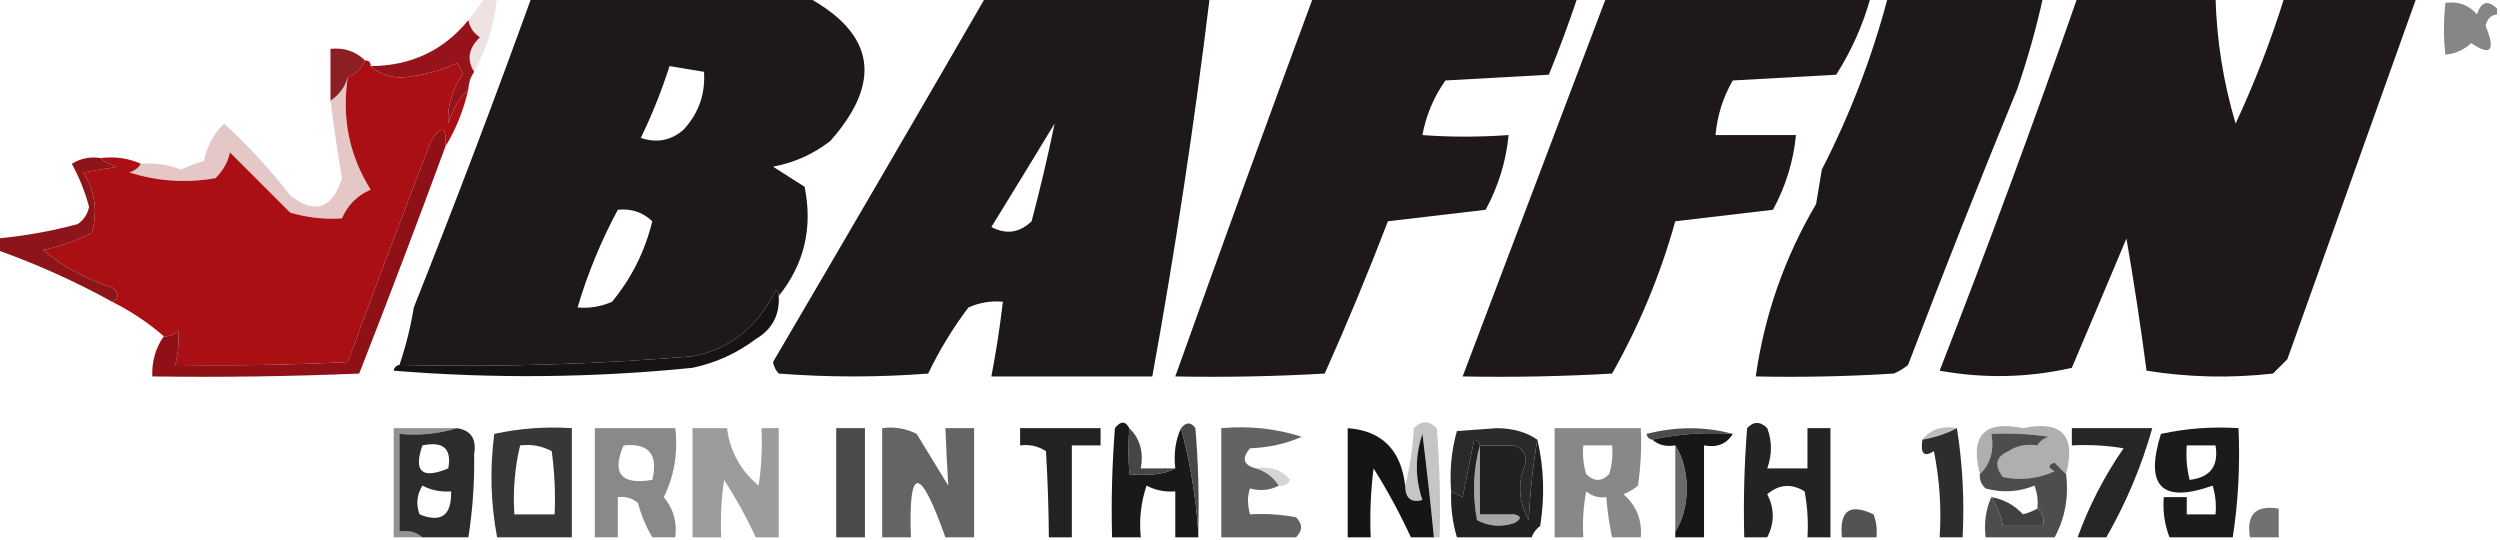 <?xml version="1.0" encoding="UTF-8"?>
<!DOCTYPE svg PUBLIC "-//W3C//DTD SVG 1.1//EN" "http://www.w3.org/Graphics/SVG/1.1/DTD/svg11.dtd">
<svg xmlns="http://www.w3.org/2000/svg" version="1.1" width="435px" height="94px" style="shape-rendering:geometricPrecision; text-rendering:geometricPrecision; image-rendering:optimizeQuality; fill-rule:evenodd; clip-rule:evenodd" xmlns:xlink="http://www.w3.org/1999/xlink">
<g><path style="opacity:1" fill="#1e1919" d="M 92.5,-0.5 C 108.5,-0.5 124.5,-0.5 140.5,-0.5C 152.228,5.903 153.561,14.236 144.5,24.5C 141.543,26.812 138.209,28.312 134.5,29C 136.333,30.167 138.167,31.333 140,32.5C 141.451,39.624 139.951,45.958 135.5,51.5C 135.565,51.062 135.399,50.728 135,50.5C 131.781,56.954 126.948,60.787 120.5,62C 103.542,63.41 86.542,63.91 69.5,63.5C 70.609,60.267 71.442,56.934 72,53.5C 79.133,35.575 85.967,17.575 92.5,-0.5 Z M 116.5,11.5 C 118.5,11.833 120.5,12.167 122.5,12.5C 122.751,16.331 121.584,19.664 119,22.5C 116.847,24.444 114.347,24.944 111.5,24C 113.462,19.946 115.129,15.779 116.5,11.5 Z M 107.5,36.5 C 109.827,36.247 111.827,36.914 113.5,38.5C 112.224,43.719 109.89,48.386 106.5,52.5C 104.591,53.348 102.591,53.682 100.5,53.5C 102.245,47.598 104.579,41.932 107.5,36.5 Z"/></g>
<g><path style="opacity:1" fill="#1e1819" d="M 228.5,-0.5 C 243.833,-0.5 259.167,-0.5 274.5,-0.5C 272.979,4.044 271.312,8.544 269.5,13C 263.5,13.333 257.5,13.667 251.5,14C 249.467,16.896 248.134,20.063 247.5,23.5C 252.342,23.865 257.342,23.865 262.5,23.5C 262.053,28.072 260.72,32.405 258.5,36.5C 252.833,37.167 247.167,37.833 241.5,38.5C 238.054,47.485 234.387,56.318 230.5,65C 221.84,65.5 213.173,65.666 204.5,65.5C 212.377,43.423 220.377,21.423 228.5,-0.5 Z"/></g>
<g><path style="opacity:1" fill="#1e1819" d="M 279.5,-0.5 C 294.833,-0.5 310.167,-0.5 325.5,-0.5C 324.182,4.279 322.182,8.779 319.5,13C 313.5,13.333 307.5,13.667 301.5,14C 299.807,16.934 298.807,20.101 298.5,23.5C 303.167,23.5 307.833,23.5 312.5,23.5C 312.053,28.072 310.72,32.405 308.5,36.5C 302.833,37.167 297.167,37.833 291.5,38.5C 288.897,47.818 285.23,56.652 280.5,65C 271.84,65.5 263.173,65.666 254.5,65.5C 262.833,43.501 271.166,21.501 279.5,-0.5 Z"/></g>
<g><path style="opacity:1" fill="#1e1819" d="M 361.5,-0.5 C 369.5,-0.5 377.5,-0.5 385.5,-0.5C 385.695,7.005 386.862,14.339 389,21.5C 392.334,14.327 395.167,6.994 397.5,-0.5C 405.167,-0.5 412.833,-0.5 420.5,-0.5C 413.006,20.491 405.506,41.491 398,62.5C 397.167,63.333 396.333,64.167 395.5,65C 388.144,65.831 380.811,65.665 373.5,64.5C 372.482,56.79 371.315,49.123 370,41.5C 366.8,49.131 363.634,56.631 360.5,64C 352.891,65.73 345.224,65.897 337.5,64.5C 345.93,42.863 353.93,21.196 361.5,-0.5 Z"/></g>
<g><path style="opacity:1" fill="#1d1819" d="M 171.5,-0.5 C 184.5,-0.5 197.5,-0.5 210.5,-0.5C 207.814,21.595 204.481,43.595 200.5,65.5C 191.167,65.5 181.833,65.5 172.5,65.5C 173.327,61.193 173.993,56.859 174.5,52.5C 172.409,52.318 170.409,52.652 168.5,53.5C 165.777,57.116 163.444,60.949 161.5,65C 152.833,65.667 144.167,65.667 135.5,65C 134.978,64.439 134.645,63.772 134.5,63C 146.936,41.812 159.27,20.645 171.5,-0.5 Z M 183.5,21.5 C 182.325,27.199 180.992,32.866 179.5,38.5C 177.401,40.52 175.067,40.853 172.5,39.5C 176.228,33.46 179.895,27.46 183.5,21.5 Z"/></g>
<g><path style="opacity:1" fill="#1e1919" d="M 328.5,-0.5 C 337.5,-0.5 346.5,-0.5 355.5,-0.5C 354.319,4.886 352.819,10.219 351,15.5C 344.497,31.326 338.163,47.326 332,63.5C 331.25,64.126 330.416,64.626 329.5,65C 321.507,65.5 313.507,65.666 305.5,65.5C 307.025,54.789 310.525,44.789 316,35.5C 316.333,33.5 316.667,31.5 317,29.5C 321.907,19.951 325.74,9.951 328.5,-0.5 Z"/></g>
<g><path style="opacity:0.49" fill="#0a0a0a" d="M 434.5,1.5 C 434.5,1.833 434.5,2.167 434.5,2.5C 433.414,2.62 432.747,3.287 432.5,4.5C 434.258,8.83 433.425,9.83 430,7.5C 428.7,8.707 427.2,9.374 425.5,9.5C 425.166,6.667 425.166,3.667 425.5,0.5C 427.722,0.178 429.556,0.845 431,2.5C 431.704,0.273 432.871,-0.06 434.5,1.5 Z"/></g>
<g><path style="opacity:0.125" fill="#821f24" d="M 84.5,-0.5 C 85.167,-0.5 85.833,-0.5 86.5,-0.5C 86.035,4.097 84.702,8.431 82.5,12.5C 81.181,10.395 81.514,8.395 83.5,6.5C 82.388,5.735 81.721,4.735 81.5,3.5C 82.5,2.167 83.5,0.833 84.5,-0.5 Z"/></g>
<g><path style="opacity:1" fill="#97131b" d="M 81.5,3.5 C 81.721,4.735 82.388,5.735 83.5,6.5C 81.514,8.395 81.181,10.395 82.5,12.5C 81.89,13.391 81.557,14.391 81.5,15.5C 79.883,17.121 78.716,19.121 78,21.5C 77.808,18.405 78.641,15.571 80.5,13C 80.355,12.228 80.022,11.561 79.5,11C 76.707,12.3 73.54,13.133 70,13.5C 67.705,13.454 65.871,12.787 64.5,11.5C 71.502,11.459 77.169,8.792 81.5,3.5 Z"/></g>
<g><path style="opacity:0.996" fill="#8c1f24" d="M 63.5,10.5 C 62.9,11.9 61.9,12.9 60.5,13.5C 59.978,15.219 58.978,16.552 57.5,17.5C 57.5,14.5 57.5,11.5 57.5,8.5C 59.858,8.252 61.858,8.919 63.5,10.5 Z"/></g>
<g><path style="opacity:0.235" fill="#981219" d="M 60.5,13.5 C 59.457,20.615 60.79,27.115 64.5,33C 62.167,34 60.5,35.667 59.5,38C 56.485,38.201 53.485,37.868 50.5,37C 46.934,33.434 43.434,29.934 40,26.5C 39.71,28.102 38.877,29.602 37.5,31C 32.382,31.888 27.382,31.555 22.5,30C 23.416,29.722 24.082,29.222 24.5,28.5C 26.92,28.292 29.253,28.626 31.5,29.5C 32.795,28.902 34.128,28.402 35.5,28C 36.007,25.434 37.174,23.267 39,21.5C 43.132,25.303 46.965,29.469 50.5,34C 54.792,37.367 57.792,36.367 59.5,31C 58.745,26.538 58.078,22.038 57.5,17.5C 58.978,16.552 59.978,15.219 60.5,13.5 Z"/></g>
<g><path style="opacity:1" fill="#aa0f13" d="M 63.5,10.5 C 64.167,10.5 64.5,10.833 64.5,11.5C 65.871,12.787 67.705,13.454 70,13.5C 73.54,13.133 76.707,12.3 79.5,11C 80.022,11.561 80.355,12.228 80.5,13C 78.641,15.571 77.808,18.405 78,21.5C 78.716,19.121 79.883,17.121 81.5,15.5C 80.679,19.127 79.346,22.46 77.5,25.5C 77.741,22.001 76.908,21.668 75,24.5C 70.095,37.268 65.262,50.101 60.5,63C 50.506,63.5 40.506,63.666 30.5,63.5C 31.014,61.488 31.18,59.488 31,57.5C 30.329,58.252 29.496,58.586 28.5,58.5C 25.772,56.139 22.772,54.139 19.5,52.5C 20.774,51.811 20.774,50.977 19.5,50C 15.017,48.594 11.017,46.428 7.5,43.5C 10.495,42.867 13.328,41.867 16,40.5C 17.023,36.683 16.523,33.183 14.5,30C 16.5,29.667 18.5,29.333 20.5,29C 19.262,28.768 18.262,28.268 17.5,27.5C 20.059,27.198 22.393,27.532 24.5,28.5C 24.082,29.222 23.416,29.722 22.5,30C 27.382,31.555 32.382,31.888 37.5,31C 38.877,29.602 39.71,28.102 40,26.5C 43.434,29.934 46.934,33.434 50.5,37C 53.485,37.868 56.485,38.201 59.5,38C 60.5,35.667 62.167,34 64.5,33C 60.79,27.115 59.457,20.615 60.5,13.5C 61.9,12.9 62.9,11.9 63.5,10.5 Z"/></g>
<g><path style="opacity:1" fill="#8d1419" d="M 17.5,27.5 C 18.262,28.268 19.262,28.768 20.5,29C 18.5,29.333 16.5,29.667 14.5,30C 16.523,33.183 17.023,36.683 16,40.5C 13.328,41.867 10.495,42.867 7.5,43.5C 11.017,46.428 15.017,48.594 19.5,50C 20.774,50.977 20.774,51.811 19.5,52.5C 13.075,48.954 6.408,45.954 -0.5,43.5C -0.5,42.833 -0.5,42.167 -0.5,41.5C 4.256,41.065 8.923,40.232 13.5,39C 14.574,38.261 15.241,37.261 15.5,36C 14.794,33.38 13.794,30.881 12.5,28.5C 14.045,27.548 15.712,27.215 17.5,27.5 Z"/></g>
<g><path style="opacity:0.973" fill="#8d0c12" d="M 77.5,25.5 C 72.634,38.73 67.634,51.897 62.5,65C 50.505,65.5 38.505,65.666 26.5,65.5C 26.4,62.892 27.067,60.558 28.5,58.5C 29.496,58.586 30.329,58.252 31,57.5C 31.18,59.488 31.014,61.488 30.5,63.5C 40.506,63.666 50.506,63.5 60.5,63C 65.262,50.101 70.095,37.268 75,24.5C 76.908,21.668 77.741,22.001 77.5,25.5 Z"/></g>
<g><path style="opacity:0.964" fill="#0f0a0b" d="M 135.5,51.5 C 135.692,54.809 134.359,57.309 131.5,59C 128.211,61.478 124.544,63.144 120.5,64C 103.196,65.746 85.863,65.912 68.5,64.5C 68.624,63.893 68.957,63.56 69.5,63.5C 86.542,63.91 103.542,63.41 120.5,62C 126.948,60.787 131.781,56.954 135,50.5C 135.399,50.728 135.565,51.062 135.5,51.5 Z"/></g>
<g><path style="opacity:0.98" fill="#494748" d="M 301.5,75.5 C 296.637,75.18 291.97,75.514 287.5,76.5C 286.957,76.44 286.624,76.107 286.5,75.5C 291.652,74.186 296.652,74.186 301.5,75.5 Z"/></g>
<g><path style="opacity:0.838" fill="#121111" d="M 99.5,93.5 C 95.167,93.5 90.833,93.5 86.5,93.5C 85.379,87.582 85.212,81.582 86,75.5C 90.401,74.533 94.901,74.2 99.5,74.5C 99.5,80.833 99.5,87.167 99.5,93.5 Z M 90.5,77.5 C 92.467,77.261 94.3,77.594 96,78.5C 96.499,82.152 96.665,85.818 96.5,89.5C 94.167,89.5 91.833,89.5 89.5,89.5C 89.237,85.4 89.57,81.4 90.5,77.5 Z"/></g>
<g><path style="opacity:0.353" fill="#454545" d="M 340.5,74.5 C 338.698,75.458 336.698,76.125 334.5,76.5C 335.918,74.692 337.918,74.025 340.5,74.5 Z"/></g>
<g><path style="opacity:0.956" fill="#1a1718" d="M 186.5,93.5 C 185.167,93.5 183.833,93.5 182.5,93.5C 182.471,88.642 182.305,83.642 182,78.5C 180.644,77.62 179.144,77.287 177.5,77.5C 177.5,76.5 177.5,75.5 177.5,74.5C 182.167,74.5 186.833,74.5 191.5,74.5C 191.5,75.5 191.5,76.5 191.5,77.5C 189.833,77.5 188.167,77.5 186.5,77.5C 186.5,82.833 186.5,88.167 186.5,93.5 Z"/></g>
<g><path style="opacity:0.929" fill="#1b1a19" d="M 267.5,76.5 C 266.723,81.084 266.223,85.75 266,90.5C 264.185,87.266 264.018,83.933 265.5,80.5C 265.547,78.962 264.88,77.962 263.5,77.5C 261.5,77.5 259.5,77.5 257.5,77.5C 257.44,76.957 257.107,76.624 256.5,76.5C 255.833,79.833 255.167,83.167 254.5,86.5C 253.817,86.137 253.15,85.804 252.5,85.5C 252.211,81.894 252.544,78.394 253.5,75C 255.833,74.833 258.167,74.667 260.5,74.5C 263.269,74.529 265.603,75.195 267.5,76.5 Z"/></g>
<g><path style="opacity:0.863" fill="#0c0c0c" d="M 340.5,74.5 C 341.49,80.645 341.823,86.978 341.5,93.5C 340.167,93.5 338.833,93.5 337.5,93.5C 337.827,88.456 337.494,83.456 336.5,78.5C 334.786,79.609 334.119,78.942 334.5,76.5C 336.698,76.125 338.698,75.458 340.5,74.5 Z"/></g>
<g><path style="opacity:0.945" fill="#1b1a1a" d="M 366.5,93.5 C 364.833,93.5 363.167,93.5 361.5,93.5C 363.503,87.995 366.169,82.828 369.5,78C 366.518,77.502 363.518,77.335 360.5,77.5C 360.5,76.5 360.5,75.5 360.5,74.5C 365.167,74.5 369.833,74.5 374.5,74.5C 372.615,81.152 369.949,87.485 366.5,93.5 Z"/></g>
<g><path style="opacity:0.531" fill="#353435" d="M 79.5,74.5 C 76.375,75.479 73.042,75.813 69.5,75.5C 69.5,81.167 69.5,86.833 69.5,92.5C 71.099,92.232 72.432,92.566 73.5,93.5C 71.833,93.5 70.167,93.5 68.5,93.5C 68.5,87.167 68.5,80.833 68.5,74.5C 72.167,74.5 75.833,74.5 79.5,74.5 Z"/></g>
<g><path style="opacity:0.766" fill="#151413" d="M 150.5,93.5 C 148.833,93.5 147.167,93.5 145.5,93.5C 145.5,87.167 145.5,80.833 145.5,74.5C 147.167,74.5 148.833,74.5 150.5,74.5C 150.5,80.833 150.5,87.167 150.5,93.5 Z"/></g>
<g><path style="opacity:0.277" fill="#2d2c2c" d="M 250.5,93.5 C 250.167,93.5 249.833,93.5 249.5,93.5C 248.916,87.518 248.25,81.518 247.5,75.5C 246.205,79.38 246.205,83.214 247.5,87C 245.511,87.519 244.511,86.686 244.5,84.5C 245.321,81.359 245.821,78.025 246,74.5C 247.333,73.167 248.667,73.167 250,74.5C 250.5,80.825 250.666,87.158 250.5,93.5 Z"/></g>
<g><path style="opacity:1" fill="#181718" d="M 301.5,75.5 C 300.448,77.256 298.781,77.923 296.5,77.5C 296.5,82.833 296.5,88.167 296.5,93.5C 294.833,93.5 293.167,93.5 291.5,93.5C 291.5,93.167 291.5,92.833 291.5,92.5C 292.809,90.429 293.475,87.929 293.5,85C 293.475,82.071 292.809,79.571 291.5,77.5C 289.901,77.768 288.568,77.434 287.5,76.5C 291.97,75.514 296.637,75.18 301.5,75.5 Z"/></g>
<g><path style="opacity:0.368" fill="#272625" d="M 359.5,82.5 C 358.849,81.909 358.182,81.243 357.5,80.5C 356.304,80.846 356.304,81.346 357.5,82C 354.594,83.319 351.594,83.652 348.5,83C 346.957,80.955 347.29,79.455 349.5,78.5C 349.5,79.833 349.5,81.167 349.5,82.5C 353.5,83.167 355.167,81.5 354.5,77.5C 354.918,76.778 355.584,76.278 356.5,76C 353.183,75.502 349.85,75.335 346.5,75.5C 347.01,78.388 346.344,80.721 344.5,82.5C 342.74,75.761 345.24,73.095 352,74.5C 358.76,73.095 361.26,75.761 359.5,82.5 Z M 354.5,77.5 C 355.167,81.5 353.5,83.167 349.5,82.5C 349.5,81.167 349.5,79.833 349.5,78.5C 350.919,77.549 352.585,77.216 354.5,77.5 Z"/></g>
<g><path style="opacity:0.523" fill="#1d1b19" d="M 285.5,93.5 C 283.833,93.5 282.167,93.5 280.5,93.5C 280.007,91.194 279.674,88.861 279.5,86.5C 278.178,86.67 277.011,86.337 276,85.5C 275.503,88.146 275.336,90.813 275.5,93.5C 273.833,93.5 272.167,93.5 270.5,93.5C 270.5,87.167 270.5,80.833 270.5,74.5C 275.5,74.5 280.5,74.5 285.5,74.5C 285.665,77.85 285.498,81.183 285,84.5C 284.25,85.126 283.416,85.626 282.5,86C 284.747,87.995 285.747,90.495 285.5,93.5 Z M 275.5,77.5 C 277.167,77.5 278.833,77.5 280.5,77.5C 280.66,79.199 280.494,80.866 280,82.5C 278.667,83.833 277.333,83.833 276,82.5C 275.506,80.866 275.34,79.199 275.5,77.5 Z"/></g>
<g><path style="opacity:1" fill="#1b1b19" d="M 388.5,93.5 C 384.833,93.5 381.167,93.5 377.5,93.5C 376.631,91.283 376.298,88.95 376.5,86.5C 377.833,86.5 379.167,86.5 380.5,86.5C 380.5,87.5 380.5,88.5 380.5,89.5C 382.167,89.5 383.833,89.5 385.5,89.5C 385.66,87.801 385.494,86.134 385,84.5C 376.148,87.649 373.148,84.649 376,75.5C 380.401,74.533 384.901,74.2 389.5,74.5C 389.791,80.923 389.458,87.256 388.5,93.5 Z M 380.5,77.5 C 382.167,77.5 383.833,77.5 385.5,77.5C 386.092,81.074 384.592,83.074 381,83.5C 380.505,81.527 380.338,79.527 380.5,77.5 Z"/></g>
<g><path style="opacity:0.885" fill="#121111" d="M 79.5,74.5 C 81.95,74.874 82.95,76.374 82.5,79C 82.591,83.744 82.258,88.578 81.5,93.5C 78.833,93.5 76.167,93.5 73.5,93.5C 72.432,92.566 71.099,92.232 69.5,92.5C 69.5,86.833 69.5,81.167 69.5,75.5C 73.042,75.813 76.375,75.479 79.5,74.5 Z M 73.5,77.5 C 77.138,76.737 78.638,78.07 78,81.5C 73.415,83.413 71.915,82.079 73.5,77.5 Z M 73.5,84.5 C 75.042,85.301 76.709,85.634 78.5,85.5C 78.597,89.692 76.764,91.025 73,89.5C 72.36,87.735 72.527,86.068 73.5,84.5 Z"/></g>
<g><path style="opacity:0.425" fill="#181617" d="M 135.5,93.5 C 134.167,93.5 132.833,93.5 131.5,93.5C 129.924,90.074 128.091,86.74 126,83.5C 125.502,86.817 125.335,90.15 125.5,93.5C 123.833,93.5 122.167,93.5 120.5,93.5C 120.5,87.167 120.5,80.833 120.5,74.5C 122.5,74.5 124.5,74.5 126.5,74.5C 127.02,78.538 128.853,81.872 132,84.5C 132.498,81.183 132.665,77.85 132.5,74.5C 133.5,74.5 134.5,74.5 135.5,74.5C 135.5,80.833 135.5,87.167 135.5,93.5 Z"/></g>
<g><path style="opacity:0.992" fill="#191718" d="M 196.5,74.5 C 196.316,76.856 196.316,79.523 196.5,82.5C 199.972,82.84 202.639,82.507 204.5,81.5C 204.198,78.941 204.532,76.607 205.5,74.5C 207.077,80.401 208.077,86.401 208.5,92.5C 208.5,92.833 208.5,93.167 208.5,93.5C 207.167,93.5 205.833,93.5 204.5,93.5C 204.5,90.833 204.5,88.167 204.5,85.5C 202.738,85.643 201.071,85.309 199.5,84.5C 198.516,87.428 198.183,90.428 198.5,93.5C 196.833,93.5 195.167,93.5 193.5,93.5C 193.334,87.158 193.5,80.825 194,74.5C 194.977,73.226 195.811,73.226 196.5,74.5 Z"/></g>
<g><path style="opacity:0.965" fill="#414040" d="M 196.5,74.5 C 198.344,76.279 199.01,78.612 198.5,81.5C 200.5,81.5 202.5,81.5 204.5,81.5C 202.639,82.507 199.972,82.84 196.5,82.5C 196.316,79.523 196.316,76.856 196.5,74.5 Z"/></g>
<g><path style="opacity:0.759" fill="#161513" d="M 354.5,77.5 C 352.585,77.216 350.919,77.549 349.5,78.5C 347.29,79.455 346.957,80.955 348.5,83C 351.594,83.652 354.594,83.319 357.5,82C 356.304,81.346 356.304,80.846 357.5,80.5C 358.182,81.243 358.849,81.909 359.5,82.5C 359.99,86.487 359.324,90.154 357.5,93.5C 353.5,93.5 349.5,93.5 345.5,93.5C 345.198,90.941 345.532,88.607 346.5,86.5C 347.502,88.011 348.169,89.678 348.5,91.5C 350.833,91.5 353.167,91.5 355.5,91.5C 355.737,90.209 355.404,89.209 354.5,88.5C 354.657,87.127 354.49,85.793 354,84.5C 351.263,85.611 348.429,85.777 345.5,85C 344.748,84.329 344.414,83.496 344.5,82.5C 346.344,80.721 347.01,78.388 346.5,75.5C 349.85,75.335 353.183,75.502 356.5,76C 355.584,76.278 354.918,76.778 354.5,77.5 Z"/></g>
<g><path style="opacity:0.235" fill="#4e4e4e" d="M 218.5,81.5 C 220.977,81.051 222.977,81.718 224.5,83.5C 224.043,84.297 223.376,84.631 222.5,84.5C 221.552,83.022 220.219,82.022 218.5,81.5 Z"/></g>
<g><path style="opacity:0.497" fill="#151414" d="M 117.5,93.5 C 116.167,93.5 114.833,93.5 113.5,93.5C 112.406,91.641 111.573,89.641 111,87.5C 109.989,86.663 108.822,86.33 107.5,86.5C 107.5,88.833 107.5,91.167 107.5,93.5C 106.167,93.5 104.833,93.5 103.5,93.5C 103.5,87.167 103.5,80.833 103.5,74.5C 108.167,74.5 112.833,74.5 117.5,74.5C 117.997,78.759 117.331,82.759 115.5,86.5C 117.171,88.51 117.838,90.843 117.5,93.5 Z M 108.5,77.5 C 112.908,77.062 114.575,79.062 113.5,83.5C 108.074,84.416 106.407,82.416 108.5,77.5 Z"/></g>
<g><path style="opacity:0.943" fill="#3f3d3e" d="M 208.5,92.5 C 208.077,86.401 207.077,80.401 205.5,74.5C 206.397,73.402 207.23,73.402 208,74.5C 208.499,80.491 208.666,86.491 208.5,92.5 Z"/></g>
<g><path style="opacity:0.688" fill="#1f1e1e" d="M 218.5,81.5 C 220.219,82.022 221.552,83.022 222.5,84.5C 220.987,85.309 219.32,85.476 217.5,85C 217.034,86.299 217.034,87.799 217.5,89.5C 220.187,89.336 222.854,89.503 225.5,90C 226.684,91.145 226.684,92.312 225.5,93.5C 221.167,93.5 216.833,93.5 212.5,93.5C 212.5,87.167 212.5,80.833 212.5,74.5C 217.361,74.063 222.028,74.563 226.5,76C 223.7,77.232 220.7,77.898 217.5,78C 216.015,79.757 216.348,80.923 218.5,81.5 Z"/></g>
<g><path style="opacity:1" fill="#242323" d="M 318.5,93.5 C 317.167,93.5 315.833,93.5 314.5,93.5C 314.664,90.813 314.497,88.146 314,85.5C 311.708,84.092 309.541,84.259 307.5,86C 308.779,88.498 308.779,90.998 307.5,93.5C 306.167,93.5 304.833,93.5 303.5,93.5C 303.334,87.158 303.5,80.825 304,74.5C 305.113,73.289 306.28,73.289 307.5,74.5C 308.363,76.771 308.363,79.105 307.5,81.5C 309.833,81.5 312.167,81.5 314.5,81.5C 314.5,79.167 314.5,76.833 314.5,74.5C 315.833,74.5 317.167,74.5 318.5,74.5C 318.5,80.833 318.5,87.167 318.5,93.5 Z"/></g>
<g><path style="opacity:1" fill="#161414" d="M 244.5,84.5 C 244.511,86.686 245.511,87.519 247.5,87C 246.205,83.214 246.205,79.38 247.5,75.5C 248.25,81.518 248.916,87.518 249.5,93.5C 248.167,93.5 246.833,93.5 245.5,93.5C 243.6,89.367 241.433,85.367 239,81.5C 238.501,85.486 238.334,89.486 238.5,93.5C 237.167,93.5 235.833,93.5 234.5,93.5C 234.5,87.167 234.5,80.833 234.5,74.5C 240.442,74.944 243.775,78.277 244.5,84.5 Z"/></g>
<g><path style="opacity:0.78" fill="#404040" d="M 291.5,77.5 C 292.809,79.571 293.475,82.071 293.5,85C 293.475,87.929 292.809,90.429 291.5,92.5C 291.5,87.5 291.5,82.5 291.5,77.5 Z"/></g>
<g><path style="opacity:1" fill="#222120" d="M 257.5,77.5 C 256.353,81.646 256.186,85.98 257,90.5C 259.064,91.591 261.231,91.758 263.5,91C 264.738,90.31 264.738,89.81 263.5,89.5C 263.5,85.5 263.5,81.5 263.5,77.5C 264.88,77.962 265.547,78.962 265.5,80.5C 264.018,83.933 264.185,87.266 266,90.5C 266.223,85.75 266.723,81.084 267.5,76.5C 268.65,81.316 268.816,86.316 268,91.5C 267.283,92.044 266.783,92.711 266.5,93.5C 262.167,93.5 257.833,93.5 253.5,93.5C 252.735,90.904 252.401,88.237 252.5,85.5C 253.15,85.804 253.817,86.137 254.5,86.5C 255.167,83.167 255.833,79.833 256.5,76.5C 257.107,76.624 257.44,76.957 257.5,77.5 Z M 257.5,77.5 C 259.5,77.5 261.5,77.5 263.5,77.5C 263.5,81.5 263.5,85.5 263.5,89.5C 261.5,89.5 259.5,89.5 257.5,89.5C 257.5,85.5 257.5,81.5 257.5,77.5 Z"/></g>
<g><path style="opacity:0.471" fill="#454343" d="M 257.5,77.5 C 257.5,81.5 257.5,85.5 257.5,89.5C 259.5,89.5 261.5,89.5 263.5,89.5C 264.738,89.81 264.738,90.31 263.5,91C 261.231,91.758 259.064,91.591 257,90.5C 256.186,85.98 256.353,81.646 257.5,77.5 Z"/></g>
<g><path style="opacity:1" fill="#41403e" d="M 346.5,86.5 C 348.685,86.888 350.518,87.888 352,89.5C 352.902,89.257 353.735,88.923 354.5,88.5C 355.404,89.209 355.737,90.209 355.5,91.5C 353.167,91.5 350.833,91.5 348.5,91.5C 348.169,89.678 347.502,88.011 346.5,86.5 Z"/></g>
<g><path style="opacity:0.651" fill="#121111" d="M 169.5,93.5 C 167.833,93.5 166.167,93.5 164.5,93.5C 160.054,80.932 158.054,80.932 158.5,93.5C 156.833,93.5 155.167,93.5 153.5,93.5C 153.5,87.167 153.5,80.833 153.5,74.5C 155.604,74.201 157.604,74.534 159.5,75.5C 161.333,78.5 163.167,81.5 165,84.5C 164.799,81.223 164.632,77.889 164.5,74.5C 166.167,74.5 167.833,74.5 169.5,74.5C 169.5,80.833 169.5,87.167 169.5,93.5 Z"/></g>
<g><path style="opacity:0.612" fill="#171717" d="M 396.5,93.5 C 394.833,93.5 393.167,93.5 391.5,93.5C 390.833,89.5 392.5,87.833 396.5,88.5C 396.5,90.167 396.5,91.833 396.5,93.5 Z"/></g>
<g><path style="opacity:0.808" fill="#2a2a2a" d="M 326.5,93.5 C 324.5,93.5 322.5,93.5 320.5,93.5C 320.015,88.841 321.848,87.508 326,89.5C 326.49,90.793 326.657,92.127 326.5,93.5 Z"/></g>
</svg>
